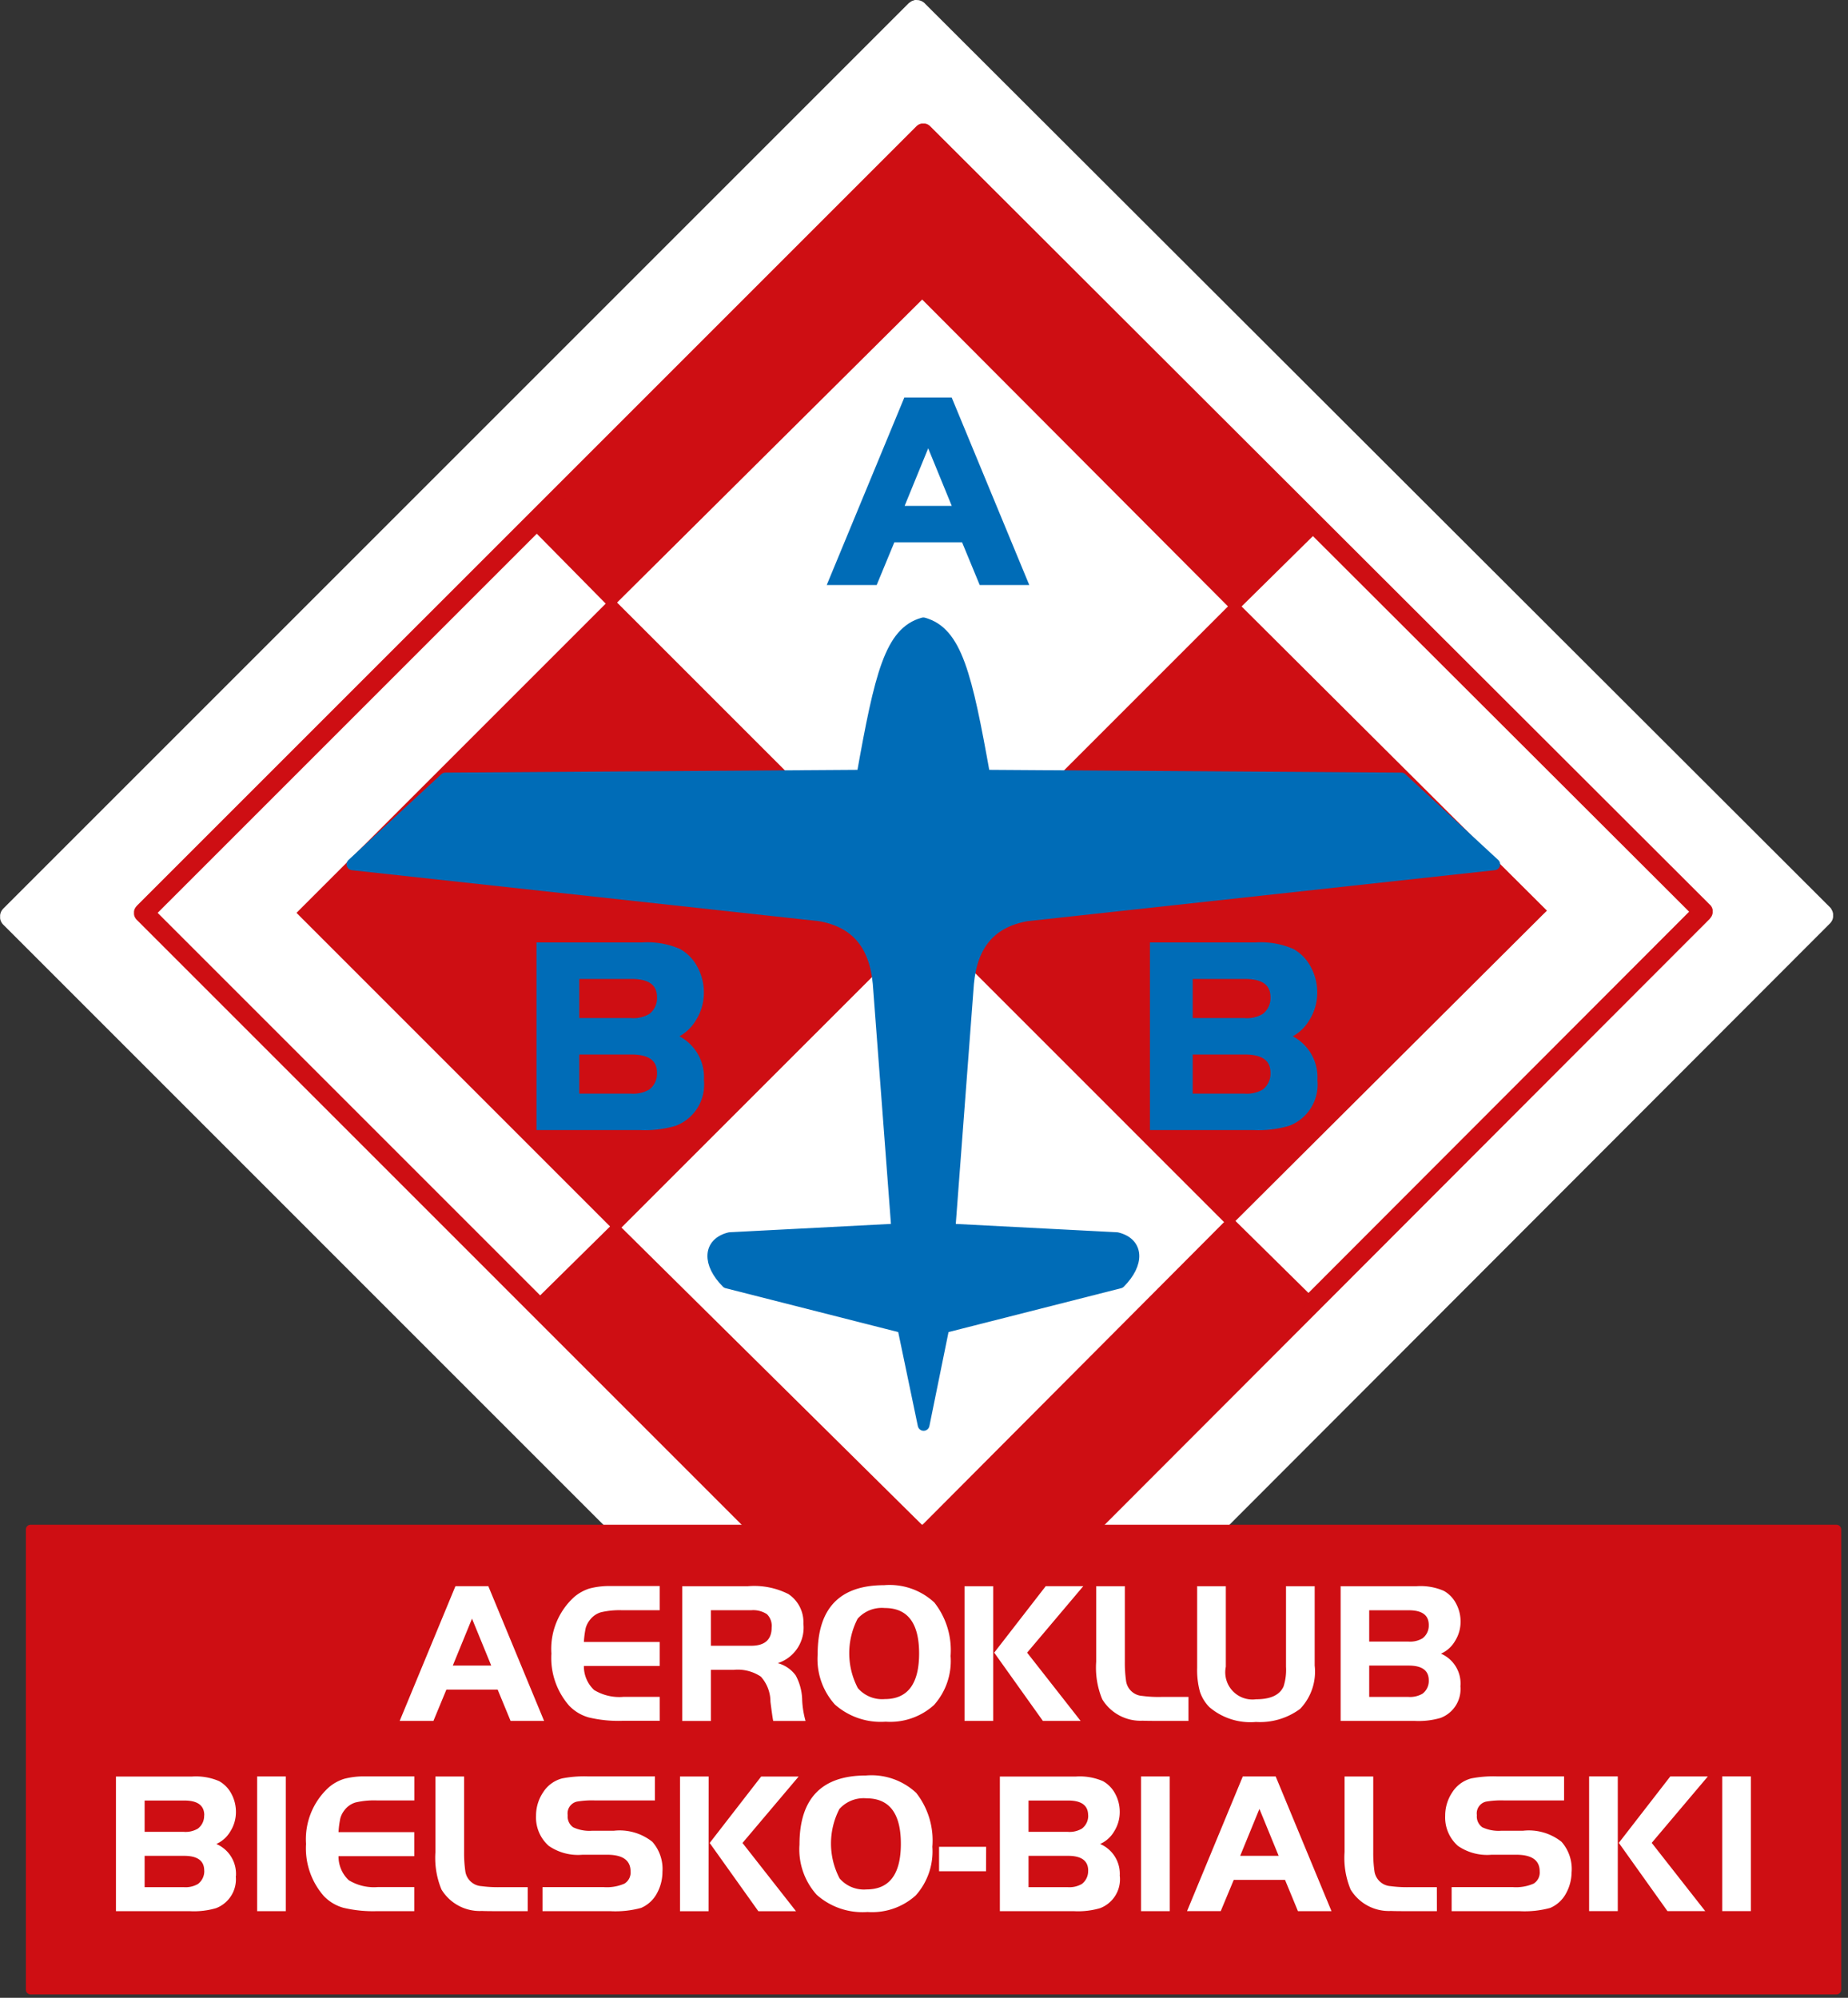 <svg id="logo" xmlns="http://www.w3.org/2000/svg" xmlns:xlink="http://www.w3.org/1999/xlink" width="111" height="120" viewBox="0 0 111 120">
  <rect x="0" y="0" width="111" height="120" fill="#333333" stroke="none"/>
  <defs>
    <clipPath id="clip-path">
      <rect id="Rectangle_18" data-name="Rectangle 18" width="111" height="120" transform="translate(0 0)" fill="none"/>
    </clipPath>
  </defs>
  <path id="Path_51" data-name="Path 51" d="M.655,55.028,55.028,109.4,109.4,54.951,55.028.655Z" transform="translate(0.032 0.032)" fill="#fff"/>
  <path id="Path_52" data-name="Path 52" d="M55.062,1.657l53.4,53.326-53.4,53.479-53.4-53.4ZM55.06,0h-.033l-.034,0-.033,0-.033.005L54.9.02l-.031.008-.033.01L54.8.05l-.029.014-.03.015L54.71.1l-.029.018-.027.02-.027.021L54.6.176,54.574.2.2,54.574.176,54.6l-.022.026-.022.027-.019.028-.019.029-.016.029-.016.03L.05,54.8l-.012.033-.01.031L.02,54.9l-.007.034-.006.031,0,.033,0,.033v.067l0,.033,0,.033.006.033.007.034.008.031.01.031.012.031.013.03.016.03.016.029.019.029.019.028.022.027.022.026.025.025,54.373,54.374h0l.026.024.026.022.027.022.028.019.029.018.029.017.029.015.031.013.031.013.031.009.031.008.033.007.033.005.033,0,.033,0h.066l.034,0,.031,0,.034-.006.033-.007.031-.008.031-.01.031-.01.029-.014.03-.016.03-.017.028-.018.028-.02.027-.02.026-.023.026-.024,54.373-54.45.024-.025.022-.027.022-.028.019-.027.018-.029.017-.028.015-.03.013-.031.013-.031.009-.031.008-.031.007-.034.005-.031,0-.034,0-.031v-.066l0-.034,0-.031-.005-.034-.008-.031-.008-.033-.01-.031-.01-.03-.014-.031-.015-.029-.018-.03L110,54.6l-.02-.028-.02-.027-.023-.026-.024-.025L55.581.239,55.57.227,55.546.2,55.52.176,55.494.154,55.465.133l-.027-.02L55.409.1,55.379.079l-.03-.015L55.319.05,55.287.039l-.033-.01L55.223.02,55.191.013,55.159.007l-.034,0-.033,0Z" fill="#fff"/>
  <path id="Path_53" data-name="Path 53" d="M8.231,54.46,55.059,7.631l46.83,46.762-46.83,46.9Z" transform="translate(0.402 0.373)" fill="#fff" fill-rule="evenodd"/>
  <path id="Path_54" data-name="Path 54" d="M8.677,54.069l-.837.837-.021-.022L7.8,54.86l-.018-.023-.017-.024-.016-.025-.014-.026-.014-.025-.012-.027L7.7,54.683l-.009-.027-.007-.027L7.679,54.6l-.005-.028,0-.028,0-.028v-.057l0-.028,0-.028.005-.028.005-.027.007-.027.009-.027.009-.027.012-.026.014-.026.014-.025.016-.025.017-.024.018-.024.02-.023.021-.022.022-.021.023-.02.023-.018.025-.017.025-.016.025-.014.026-.014.026-.01.027-.01.026-.009.028-.007.027-.005.028-.005.028,0,.028,0h.057l.028,0,.028,0,.028.005.027.005.028.007.027.009.026.01.027.01.025.014.026.014.025.016.024.017.023.018.023.02Zm-.837,0h.837L55.505,100.9l-.836.837L7.84,54.905ZM54.67,100.9l.836.832-.022.022-.022.019-.024.019-.024.017-.024.016-.025.014-.026.013-.026.013-.027.009-.027.009-.027.007-.027.006-.028,0-.028,0-.028,0h-.057l-.028,0-.028,0-.027-.005-.028-.006-.027-.006-.027-.009-.027-.009-.026-.012-.026-.013-.025-.015-.025-.016-.024-.017-.023-.018-.023-.019-.022-.021-.021-.022-.02-.023-.018-.023-.017-.024-.016-.025-.015-.025-.013-.026-.012-.026-.01-.027-.008-.026-.008-.028-.005-.027L54.5,101.4l0-.028,0-.027v-.057l0-.028,0-.028,0-.028.006-.028.007-.027.008-.027.01-.026.012-.026.012-.026.015-.025.016-.025.017-.024.018-.024.02-.023Zm0,.835V100.9L101.5,54l.837.833-46.83,46.895Zm46.831-46.9.832-.837.021.022.02.023.019.023.017.024.016.025.014.025.014.026.01.026.01.026.009.027.007.027.006.028,0,.028,0,.027,0,.028v.057l0,.028,0,.028-.005.028-.006.027-.006.027-.009.027-.009.027-.012.026-.013.026-.015.025-.016.025-.016.024-.019.024-.019.023-.021.022-.022.021-.023.019-.023.019-.024.017-.025.016-.025.014-.026.014-.026.012-.027.009-.026.009-.028.007-.027.006L102,55l-.028,0-.028,0h-.056l-.028,0-.028,0L101.805,55l-.028-.006-.027-.006-.027-.009-.026-.009-.026-.012-.026-.013-.025-.015-.025-.015-.025-.017-.023-.019-.023-.019Zm.835,0-.835,0L54.672,8.077,55.5,7.24,102.332,54ZM55.505,8.077,54.67,7.24l.022-.021.022-.02.024-.018.024-.017.025-.016.025-.015.026-.013.026-.012.027-.009.027-.009.027-.007.028-.006.027,0,.028,0h.114l.028,0,.027,0,.028.006.027.007.027.009.027.009.026.012.026.013.025.015.025.016.024.017.024.018.022.02.022.021.021.022.02.023.018.023.018.024.015.025.015.026.013.025.012.027.01.026.008.027.007.028.006.027.005.028,0,.028,0,.028v.057l0,.028,0,.028-.005.028-.006.027-.007.028-.008.026-.01.027-.012.026-.013.026-.015.025-.015.025-.018.024-.018.024-.02.023Zm0-.837,0,.837L8.677,54.905l-.837-.837L54.67,7.24Z" transform="translate(0.374 0.345)" fill="#ce0e13"/>
  <path id="Path_55" data-name="Path 55" d="M54.682,54.659l18.638-18.64L91.694,54.327l-18.7,18.638Zm-37.344-.2L35.91,35.887,54.748,54.725,36.176,73.3ZM35.844,35.821,31.2,31.112,54.615,7.63,78.229,31.244l-4.908,4.842L54.549,17.249ZM73.055,73.032,78.03,77.94,54.615,101.355,31.4,78.006l4.709-4.643L54.549,91.6Z" transform="translate(0.846 0.372)" fill="#ce0e13" fill-rule="evenodd"/>
  <path id="Path_56" data-name="Path 56" d="M54.511,54.864l-.188-.188.188-.188Zm0-.375h.375L73.193,72.8l-.375.375L54.511,54.864ZM73.192,73.171l-.187.187-.188-.187Zm-.374,0V72.8L91.524,54.157l.373.374L73.192,73.171ZM91.9,54.157l.188.187-.188.188Zm0,.374h-.373L73.15,36.224l.373-.374L91.9,54.157ZM73.149,35.85l.187-.187.188.187Zm.374,0v.374L54.886,54.864l-.375-.375L73.149,35.85ZM17.167,54.665l-.187-.188.187-.188Zm0-.375h.375L36.38,73.127,36,73.5,17.167,54.665ZM36.38,73.5l-.188.188L36,73.5ZM36,73.5v-.375L54.577,54.555l.375.375L36.38,73.5ZM54.952,54.555l.188.188-.188.188Zm0,.375h-.375L35.739,36.092l.375-.375L54.952,54.555ZM35.739,35.717l.188-.188.188.188Zm.375,0v.375L17.542,54.665l-.375-.375L35.739,35.717Zm-.067.309-.189.188-.187-.19Zm-.375,0,0-.373,18.7-18.572.373.375-18.7,18.572ZM54.379,17.078l.188-.186.187.187Zm0,0h.374L73.525,35.917l-.375.373L54.379,17.453ZM73.523,36.293l-.187.185-.187-.187Zm-.373,0,0-.375,4.908-4.842.371.378-4.908,4.842Zm5.284-5.217.189.189-.191.188Zm0,.377h-.372L54.445,7.835l.374-.374L78.433,31.074ZM54.445,7.461l.188-.188.187.188Zm.374,0v.373L31.405,31.316l-.375-.373L54.445,7.461ZM31.029,31.315l-.184-.187.185-.186Zm0-.372h.377l4.643,4.709-.378.371-4.643-4.709Zm41.854,41.92.186-.187.188.185Zm.373,0,0,.375L54.753,91.808l-.374-.373L72.884,72.863Zm-18.5,18.948L54.567,92l-.189-.186Zm0,0h-.374L35.939,73.569l.373-.374,18.439,18.24ZM35.94,73.192l.186-.182.187.185Zm.372,0v.377L31.6,78.214l-.371-.378,4.709-4.644Zm-5.084,5.018-.188-.189.19-.187Zm0-.375.373,0,23.214,23.348-.374.373L31.229,78.212ZM54.819,101.56l-.187.188-.188-.189Zm-.374,0v-.374L77.858,77.77l.375.375L54.819,101.56Zm23.787-23.79.191.188-.189.189Zm0,.377H77.86l-4.975-4.908.371-.378,4.975,4.908Z" transform="translate(0.829 0.355)" fill="#ce0e13"/>
  <g id="Group_21" data-name="Group 21" transform="translate(0 0)">
    <g id="Group_20" data-name="Group 20" clip-path="url(#clip-path)">
      <path id="Path_57" data-name="Path 57" d="M54.492,83.844l1.193-5.862,10.583-2.69c1.133-1.142,1.117-2.349-.167-2.662l-10.058-.521L57.16,57.326c.219-2.349,1.357-3.707,3.53-4.089l28.076-3.064L83.188,45.02l-25.052-.169c-1.086-6.1-1.7-8.609-3.66-9.15-1.961.541-2.575,3.049-3.66,9.15l-25.052.169-5.578,5.154,28.076,3.064c2.173.383,3.311,1.74,3.53,4.089L52.91,72.108l-10.058.521c-1.284.313-1.3,1.52-.167,2.662l10.583,2.69Z" transform="translate(0.985 1.743)" fill="#006cb7" fill-rule="evenodd"/>
      <path id="Path_58" data-name="Path 58" d="M54.492,83.844l1.193-5.862,10.583-2.69c1.133-1.142,1.117-2.349-.167-2.662l-10.058-.521L57.16,57.326c.219-2.349,1.357-3.707,3.53-4.089l28.076-3.064L83.188,45.02l-25.052-.169c-1.086-6.1-1.7-8.609-3.66-9.15-1.961.541-2.575,3.049-3.66,9.15l-25.052.169-5.578,5.154,28.076,3.064c2.173.383,3.311,1.74,3.53,4.089L52.91,72.108l-10.058.521c-1.284.313-1.3,1.52-.167,2.662l10.583,2.69Z" transform="translate(0.985 1.743)" fill="none" stroke="#006cb7" stroke-linecap="round" stroke-linejoin="round" stroke-width="0.709"/>
      <path id="Path_59" data-name="Path 59" d="M55.009,29.379l-1.576-3.851-1.576,3.851Zm4.334,4.538H56.6l-1.06-2.567H51.328l-1.062,2.567H47.5l4.572-11.048h2.7Z" transform="translate(2.319 1.116)" fill="#006cb7"/>
      <path id="Path_60" data-name="Path 60" d="M55.009,29.379l-1.576-3.851-1.576,3.851Zm4.334,4.538H56.6l-1.06-2.567H51.328l-1.062,2.567H47.5l4.572-11.048h2.7Z" transform="translate(2.319 1.116)" fill="none" stroke="#006cb7" stroke-miterlimit="10" stroke-width="0.216"/>
      <path id="Path_61" data-name="Path 61" d="M38.067,61.8q0-1.208-1.651-1.208H33.18v2.566h3.185a2.023,2.023,0,0,0,1.19-.264,1.312,1.312,0,0,0,.511-1.094m0-4.538q0-1.208-1.64-1.208H33.18v2.566h3.2a1.981,1.981,0,0,0,1.176-.265,1.3,1.3,0,0,0,.514-1.093m2.6,4.986a2.533,2.533,0,0,1-1.624,2.634,6.378,6.378,0,0,1-2.1.249H30.828V54.078h6.245a4.787,4.787,0,0,1,2.219.381,2.527,2.527,0,0,1,1,1.035,3.1,3.1,0,0,1,.372,1.5,2.961,2.961,0,0,1-.455,1.582A2.529,2.529,0,0,1,39.06,59.61a2.664,2.664,0,0,1,1.607,2.634" transform="translate(1.505 2.64)" fill="#006cb7"/>
      <path id="Path_62" data-name="Path 62" d="M38.067,61.8q0-1.208-1.651-1.208H33.18v2.566h3.185a2.023,2.023,0,0,0,1.19-.264A1.312,1.312,0,0,0,38.067,61.8Zm0-4.538q0-1.208-1.64-1.208H33.18v2.566h3.2a1.981,1.981,0,0,0,1.176-.265A1.3,1.3,0,0,0,38.067,57.258Zm2.6,4.986a2.533,2.533,0,0,1-1.624,2.634,6.378,6.378,0,0,1-2.1.249H30.828V54.078h6.245a4.787,4.787,0,0,1,2.219.381,2.527,2.527,0,0,1,1,1.035,3.1,3.1,0,0,1,.372,1.5,2.961,2.961,0,0,1-.455,1.582A2.529,2.529,0,0,1,39.06,59.61,2.664,2.664,0,0,1,40.667,62.244Z" transform="translate(1.505 2.64)" fill="none" stroke="#006cb7" stroke-miterlimit="10" stroke-width="0.216"/>
      <rect id="Rectangle_16" data-name="Rectangle 16" width="108.469" height="27.648" transform="translate(1.838 91.869)" fill="#ce0e13"/>
      <rect id="Rectangle_17" data-name="Rectangle 17" width="108.469" height="27.648" transform="translate(1.838 91.869)" fill="none" stroke="#ce0e13" stroke-linecap="round" stroke-linejoin="round" stroke-width="0.567"/>
      <path id="Path_63" data-name="Path 63" d="M73.2,61.8q0-1.208-1.651-1.208H68.312v2.566H71.5a2.023,2.023,0,0,0,1.19-.264A1.312,1.312,0,0,0,73.2,61.8m0-4.538q0-1.208-1.64-1.208H68.312v2.566h3.2a1.981,1.981,0,0,0,1.176-.265,1.3,1.3,0,0,0,.514-1.093m2.6,4.986a2.533,2.533,0,0,1-1.624,2.634,6.378,6.378,0,0,1-2.1.249H65.96V54.078H72.2a4.787,4.787,0,0,1,2.219.381,2.527,2.527,0,0,1,1,1.035,3.108,3.108,0,0,1,.372,1.5,2.961,2.961,0,0,1-.455,1.582,2.529,2.529,0,0,1-1.152,1.035A2.663,2.663,0,0,1,75.8,62.244" transform="translate(3.22 2.64)" fill="#006cb7"/>
      <path id="Path_64" data-name="Path 64" d="M73.2,61.8q0-1.208-1.651-1.208H68.312v2.566H71.5a2.023,2.023,0,0,0,1.19-.264A1.312,1.312,0,0,0,73.2,61.8Zm0-4.538q0-1.208-1.64-1.208H68.312v2.566h3.2a1.981,1.981,0,0,0,1.176-.265A1.3,1.3,0,0,0,73.2,57.258Zm2.6,4.986a2.533,2.533,0,0,1-1.624,2.634,6.378,6.378,0,0,1-2.1.249H65.96V54.078H72.2a4.787,4.787,0,0,1,2.219.381,2.527,2.527,0,0,1,1,1.035,3.108,3.108,0,0,1,.372,1.5,2.961,2.961,0,0,1-.455,1.582,2.529,2.529,0,0,1-1.152,1.035A2.663,2.663,0,0,1,75.8,62.244Z" transform="translate(3.22 2.64)" fill="none" stroke="#006cb7" stroke-miterlimit="10" stroke-width="0.216"/>
      <path id="Path_65" data-name="Path 65" d="M104.842,110.362H103.12v-8.091h1.722Zm-7.994,0H95.126v-8.091h1.722Zm5.41-8.089-3.372,3.99,3.215,4.1H99.832l-2.922-4.1,3.092-3.99ZM94.073,108a2.67,2.67,0,0,1-.327,1.286,1.948,1.948,0,0,1-.959.885,5.868,5.868,0,0,1-1.855.194H86.868v-1.443h3.688a2.632,2.632,0,0,0,1.238-.212.78.78,0,0,0,.363-.734q0-.994-1.394-1H89.27a3.086,3.086,0,0,1-2.025-.533,2.276,2.276,0,0,1-.764-1.808,2.509,2.509,0,0,1,.424-1.406,1.936,1.936,0,0,1,1.14-.837,6.857,6.857,0,0,1,1.577-.121h4v1.443H90.01a5.4,5.4,0,0,0-1.08.072.724.724,0,0,0-.545.813.792.792,0,0,0,.327.728,2.31,2.31,0,0,0,1.153.207h1.3a3.153,3.153,0,0,1,2.305.666,2.465,2.465,0,0,1,.606,1.8m-8.093,2.365H84.149q-.68,0-.922-.012a2.69,2.69,0,0,1-2.426-1.287,4.953,4.953,0,0,1-.364-2.255v-4.536H82.16v4.536a7.759,7.759,0,0,0,.072,1.152,1.047,1.047,0,0,0,.971.9,7.324,7.324,0,0,0,1.127.061h1.65Zm-9.505-3.324-1.155-2.819-1.155,2.819Zm3.174,3.324H77.637l-.776-1.879h-3.08L73,110.362H70.976l3.348-8.089H76.3Zm-9.715,0H68.212v-8.091h1.722Zm-4.9-2.437q0-.886-1.209-.886H61.455v1.881h2.333a1.483,1.483,0,0,0,.872-.194.962.962,0,0,0,.374-.8m0-3.324q0-.886-1.2-.885H61.455V105.6H63.8a1.45,1.45,0,0,0,.861-.194.956.956,0,0,0,.377-.8m1.9,3.651a1.855,1.855,0,0,1-1.188,1.929,4.7,4.7,0,0,1-1.541.181H59.733v-8.089H64.3a3.511,3.511,0,0,1,1.626.278,1.85,1.85,0,0,1,.734.758,2.273,2.273,0,0,1,.273,1.1,2.164,2.164,0,0,1-.334,1.158,1.846,1.846,0,0,1-.843.758,1.951,1.951,0,0,1,1.177,1.929m-8.03-.292H56.081V106.5h2.827Zm-5.117-1.65q0-2.728-2.062-2.729a1.947,1.947,0,0,0-1.631.643,4.513,4.513,0,0,0,.013,4.167,1.924,1.924,0,0,0,1.618.661q2.062,0,2.062-2.742m1.892.182a3.967,3.967,0,0,1-.994,2.917,3.908,3.908,0,0,1-2.9,1,4.146,4.146,0,0,1-3.05-1.031,4.078,4.078,0,0,1-1.037-3.02q0-4.149,3.991-4.149a3.939,3.939,0,0,1,3.02,1.044,4.63,4.63,0,0,1,.97,3.239m-13.441,3.869H40.52v-8.091h1.722Zm5.409-8.089-3.372,3.99,3.215,4.1H45.226l-2.923-4.1,3.092-3.99ZM39.466,108a2.67,2.67,0,0,1-.327,1.286,1.948,1.948,0,0,1-.959.885,5.868,5.868,0,0,1-1.855.194H32.261v-1.443h3.687a2.63,2.63,0,0,0,1.238-.212.781.781,0,0,0,.364-.734q0-.994-1.395-1H34.662a3.086,3.086,0,0,1-2.025-.533,2.276,2.276,0,0,1-.764-1.808,2.509,2.509,0,0,1,.424-1.406,1.936,1.936,0,0,1,1.14-.837,6.857,6.857,0,0,1,1.577-.121h4v1.443H35.4a5.4,5.4,0,0,0-1.08.072.725.725,0,0,0-.545.813.791.791,0,0,0,.328.728,2.3,2.3,0,0,0,1.152.207h1.3a3.153,3.153,0,0,1,2.305.666,2.465,2.465,0,0,1,.606,1.8m-8.093,2.365H29.542q-.68,0-.922-.012a2.69,2.69,0,0,1-2.426-1.287,4.953,4.953,0,0,1-.364-2.255v-4.536h1.722v4.536a7.744,7.744,0,0,0,.073,1.152,1.045,1.045,0,0,0,.97.9,7.331,7.331,0,0,0,1.129.061h1.649Zm-6.814,0H22.314a7.713,7.713,0,0,1-2-.2,2.587,2.587,0,0,1-1.189-.709,4.346,4.346,0,0,1-1.067-3.13,4.206,4.206,0,0,1,1.371-3.4,2.613,2.613,0,0,1,.922-.51,4.682,4.682,0,0,1,1.3-.145h2.912v1.443H22.314a4.888,4.888,0,0,0-1.28.121,1.3,1.3,0,0,0-.673.473,1.372,1.372,0,0,0-.242.473,5.441,5.441,0,0,0-.109.837h4.549v1.444H20.01a1.948,1.948,0,0,0,.613,1.443,2.911,2.911,0,0,0,1.764.412h2.172Zm-7.717,0H15.12v-8.091h1.722Zm-4.9-2.437c0-.59-.4-.886-1.209-.886H8.363v1.881H10.7a1.477,1.477,0,0,0,.871-.194.959.959,0,0,0,.374-.8m0-3.324q0-.886-1.2-.885H8.363V105.6H10.7a1.452,1.452,0,0,0,.862-.194.955.955,0,0,0,.375-.8m1.9,3.651a1.855,1.855,0,0,1-1.189,1.929,4.692,4.692,0,0,1-1.54.181H6.641v-8.089h4.573a3.513,3.513,0,0,1,1.626.278,1.849,1.849,0,0,1,.734.758,2.273,2.273,0,0,1,.273,1.1,2.164,2.164,0,0,1-.334,1.158,1.846,1.846,0,0,1-.843.758,1.951,1.951,0,0,1,1.177,1.929M85.495,96.5q0-.886-1.208-.886H81.917v1.881H84.25a1.483,1.483,0,0,0,.872-.194.961.961,0,0,0,.373-.8m0-3.324q0-.886-1.2-.885H81.917v1.879h2.341a1.456,1.456,0,0,0,.861-.194.956.956,0,0,0,.375-.8m1.9,3.651a1.855,1.855,0,0,1-1.188,1.929,4.7,4.7,0,0,1-1.541.181H80.2V90.846h4.573a3.5,3.5,0,0,1,1.625.279,1.85,1.85,0,0,1,.734.758,2.261,2.261,0,0,1,.273,1.1,2.164,2.164,0,0,1-.334,1.158,1.846,1.846,0,0,1-.843.758A1.951,1.951,0,0,1,87.4,96.826m-8.758-1.213a3.234,3.234,0,0,1-.873,2.6A4.038,4.038,0,0,1,75.113,99a3.79,3.79,0,0,1-2.79-.885,2.374,2.374,0,0,1-.576-.941,4.949,4.949,0,0,1-.164-1.437V90.846h1.722v4.84a1.635,1.635,0,0,0,1.82,1.952q1.309,0,1.649-.775a3.244,3.244,0,0,0,.146-1.177v-4.84h1.722Zm-7.581,3.324H69.23q-.68,0-.922-.012a2.69,2.69,0,0,1-2.426-1.287,4.953,4.953,0,0,1-.364-2.255V90.846H67.24v4.537a7.629,7.629,0,0,0,.073,1.153,1.045,1.045,0,0,0,.97.9,7.338,7.338,0,0,0,1.129.061h1.649Zm-11.729,0H57.61V90.846h1.722Zm5.41-8.091L61.37,94.837l3.214,4.1H62.316l-2.923-4.1,3.093-3.991Zm-9.86,4.039q0-2.73-2.062-2.729a1.944,1.944,0,0,0-1.631.643,4.513,4.513,0,0,0,.013,4.167,1.924,1.924,0,0,0,1.618.661q2.062,0,2.062-2.742m1.893.182a3.963,3.963,0,0,1-1,2.917,3.914,3.914,0,0,1-2.9,1,4.151,4.151,0,0,1-3.051-1.031,4.079,4.079,0,0,1-1.036-3.021q0-4.147,3.991-4.147a3.941,3.941,0,0,1,3.02,1.043,4.628,4.628,0,0,1,.971,3.239M46.026,93.321a.979.979,0,0,0-.285-.795,1.5,1.5,0,0,0-.952-.236H42.375v2.134h2.413q1.238,0,1.238-1.1m2.026,5.615h-1.93q-.036-.109-.169-1.153a2.259,2.259,0,0,0-.577-1.509,2.482,2.482,0,0,0-1.619-.407H42.375v3.069H40.653V90.846h3.954a4.535,4.535,0,0,1,2.426.473,2.034,2.034,0,0,1,.9,1.783,2.241,2.241,0,0,1-1.541,2.366,1.963,1.963,0,0,1,1.079.739,3.244,3.244,0,0,1,.388,1.5,5.535,5.535,0,0,0,.2,1.225m-8.757,0H37.052a7.712,7.712,0,0,1-2-.2,2.587,2.587,0,0,1-1.189-.709,4.348,4.348,0,0,1-1.068-3.13,4.208,4.208,0,0,1,1.371-3.4,2.631,2.631,0,0,1,.922-.51,4.687,4.687,0,0,1,1.3-.146H39.3V92.29H37.052a4.888,4.888,0,0,0-1.28.121,1.3,1.3,0,0,0-.673.473,1.4,1.4,0,0,0-.243.473,5.725,5.725,0,0,0-.109.837H39.3v1.443H34.747a1.947,1.947,0,0,0,.614,1.444,2.911,2.911,0,0,0,1.764.412H39.3ZM29.182,95.613l-1.155-2.819-1.154,2.819Zm3.174,3.324H30.344l-.776-1.879h-3.08l-.778,1.879H23.683l3.348-8.091h1.977Z" transform="translate(0.324 4.432)" fill="#fff"/>
    </g>
  </g>
</svg>
